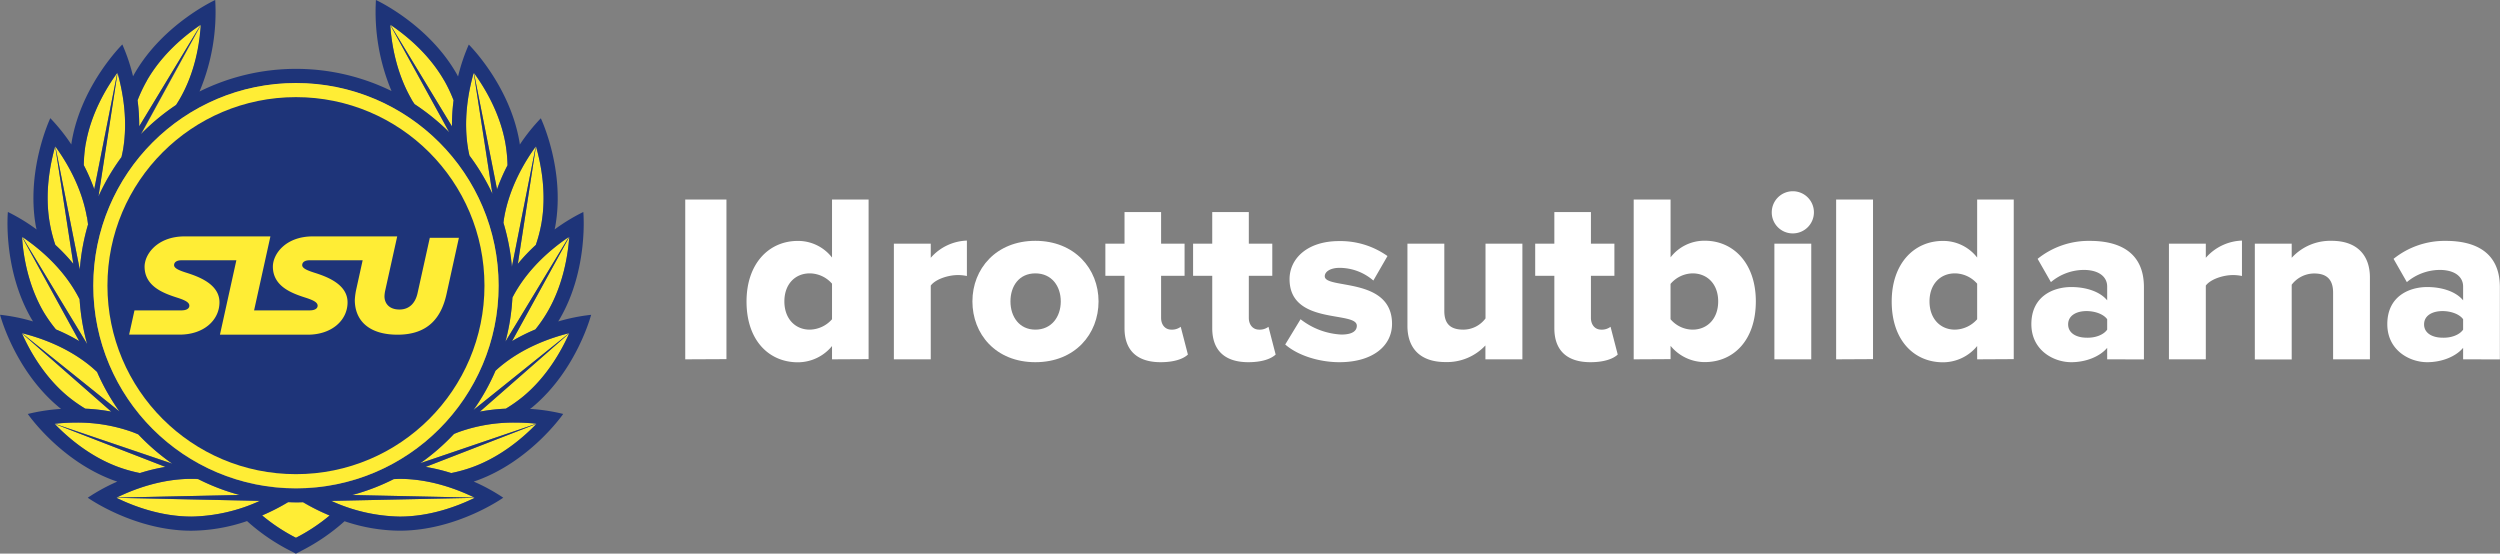 <svg xmlns="http://www.w3.org/2000/svg" viewBox="0 0 751.81 166.48"><rect x="0" y="0" width="751.81" height="166.48" fill="#808080" stroke="none"/><defs><style>.cls-1{fill:#ffed35;}.cls-2{fill:#1e3479;} path{color:#ffffff}</style></defs><title>SISU_horizontal_COLOR_POS_rgb</title><g id="Lager_2" data-name="Lager 2"><g id="VEKTOR_texter" data-name="VEKTOR texter"><path class="cls-1" d="M136.39,30.16a42.84,42.84,0,0,0-2.84-6c-4.56-7.9-11.29-13.45-16.16-16.73L135.91,38A56.3,56.3,0,0,1,136.39,30.16Z"/><path class="cls-1" d="M118.43,144.07a65.07,65.07,0,0,1-12.51,4.79l36.81.79c-5.3-2.58-13.49-5.64-22.55-5.64C119.59,144,119,144.05,118.43,144.07Z"/><path class="cls-1" d="M29.19,111.85c-.54-.5-1.09-1-1.66-1.48-6.94-5.83-15.18-8.75-20.9-10.17l29.28,23.52A65.3,65.3,0,0,1,29.19,111.85Z"/><path class="cls-1" d="M41.61,130.64c-.66-.28-1.33-.55-2-.8a48.92,48.92,0,0,0-16.75-2.76,60.26,60.26,0,0,0-6.38.34l35.37,12A65.08,65.08,0,0,1,41.61,130.64Z"/><path class="cls-1" d="M59.59,144.08c-.66,0-1.33-.07-2-.07-9.07,0-17.26,3.06-22.55,5.64l37-.79A64.92,64.92,0,0,1,59.59,144.08Z"/><path class="cls-1" d="M89,151.09c-.79,0-1.58,0-2.36-.06A63.06,63.06,0,0,1,78.83,155,54.73,54.73,0,0,0,89,161.72a54.26,54.26,0,0,0,10.1-6.67,63.67,63.67,0,0,1-8-4C90.43,151.06,89.72,151.09,89,151.09Z"/><path class="cls-1" d="M117.34,7.49c.42,5.88,1.86,14.5,6.39,22.35.3.51.61,1,.93,1.48a66.74,66.74,0,0,1,10.42,8.45Z"/><path class="cls-1" d="M141.17,46.79a65.24,65.24,0,0,1,6.9,11.51l-5.62-36.38c-1.62,5.66-3.21,14.25-1.64,23.18C140.91,45.67,141,46.23,141.17,46.79Z"/><path class="cls-1" d="M152.61,49.71a44.08,44.08,0,0,0-.63-6.58c-1.57-8.92-6-16.45-9.46-21.22l6.94,35A56.58,56.58,0,0,1,152.61,49.71Z"/><path class="cls-1" d="M151.4,67a65.66,65.66,0,0,1,2.54,13.25l7.17-36.17c-3.46,4.76-7.89,12.3-9.47,21.22C151.54,65.85,151.47,66.41,151.4,67Z"/><path class="cls-1" d="M161.13,73.67a43.45,43.45,0,0,0,1.68-6.42c1.58-9,0-17.57-1.63-23.21l-5.46,35.33A54.92,54.92,0,0,1,161.13,73.67Z"/><path class="cls-1" d="M154.92,88c-.3.51-.56,1-.83,1.53a64.28,64.28,0,0,1-2.1,13.24l19.08-31.48C166.19,74.54,159.45,80.1,154.92,88Z"/><path class="cls-1" d="M161,99.07a42.32,42.32,0,0,0,3.76-5.45c4.56-7.9,6-16.51,6.41-22.37l-17.21,31.33A56.24,56.24,0,0,1,161,99.07Z"/><path class="cls-1" d="M152.11,122.9a43.93,43.93,0,0,0,5.42-3.84c6.94-5.83,11.24-13.43,13.64-18.81L144.3,123.79A55.32,55.32,0,0,1,152.11,122.9Z"/><path class="cls-1" d="M149,111.5a64.34,64.34,0,0,1-6.58,11.79l28.74-23.09c-5.71,1.42-13.95,4.34-20.89,10.17C149.8,110.74,149.39,111.12,149,111.5Z"/><path class="cls-1" d="M135.69,142.26a44,44,0,0,0,6.36-1.77c8.52-3.1,15.16-8.77,19.26-13L128,140.41A56.06,56.06,0,0,1,135.69,142.26Z"/><path class="cls-1" d="M138.18,129.84c-.56.2-1.1.43-1.65.65a65.55,65.55,0,0,1-10.14,8.81l34.92-11.88a60.26,60.26,0,0,0-6.38-.34A48.92,48.92,0,0,0,138.18,129.84Z"/><path class="cls-1" d="M120.18,155.35c9.12,0,17.3-3.06,22.58-5.64l-43.15.92A51.69,51.69,0,0,0,120.18,155.35Z"/><path class="cls-1" d="M53,31.57c.37-.57.73-1.14,1.07-1.73,4.54-7.85,6-16.47,6.4-22.35l-18,32.85A65.91,65.91,0,0,1,53,31.57Z"/><path class="cls-1" d="M60.38,7.44c-4.87,3.28-11.6,8.83-16.16,16.73a44.07,44.07,0,0,0-2.85,6A56.26,56.26,0,0,1,41.86,38Z"/><path class="cls-1" d="M36.51,47.24c.16-.71.32-1.42.45-2.14,1.57-8.93,0-17.52-1.64-23.18L29.58,59.08A65.07,65.07,0,0,1,36.51,47.24Z"/><path class="cls-1" d="M35.25,21.91c-3.45,4.77-7.89,12.3-9.46,21.22a44.08,44.08,0,0,0-.63,6.58,56.58,56.58,0,0,1,3.15,7.23Z"/><path class="cls-1" d="M26.45,67.52c-.09-.75-.19-1.49-.32-2.24-1.58-8.92-6-16.46-9.47-21.22l7.34,37A64.43,64.43,0,0,1,26.45,67.52Z"/><path class="cls-1" d="M16.64,73.67a54.92,54.92,0,0,1,5.41,5.7L16.59,44C15,49.68,13.38,58.27,15,67.25A43.45,43.45,0,0,0,16.64,73.67Z"/><path class="cls-1" d="M23.94,90c-.34-.68-.7-1.36-1.09-2C18.32,80.1,11.58,74.54,6.7,71.24l19.51,32.2A64.84,64.84,0,0,1,23.94,90Z"/><path class="cls-1" d="M16.8,99.07a56.24,56.24,0,0,1,7,3.51L6.63,71.25C7,77.11,8.47,85.72,13,93.62A43.4,43.4,0,0,0,16.8,99.07Z"/><path class="cls-1" d="M25.66,122.9a55.32,55.32,0,0,1,7.81.89L6.6,100.25c2.4,5.38,6.7,13,13.64,18.81A43.93,43.93,0,0,0,25.66,122.9Z"/><path class="cls-1" d="M42.08,142.26a55.91,55.91,0,0,1,7.67-1.85L16.46,127.49c4.09,4.23,10.74,9.9,19.26,13A44,44,0,0,0,42.08,142.26Z"/><path class="cls-1" d="M57.59,155.35a51.69,51.69,0,0,0,20.57-4.72L35,149.71C40.29,152.29,48.47,155.35,57.59,155.35Z"/><path class="cls-2" d="M160.26,122.31c13.19-11.07,17.51-27.64,17.51-27.64a55.58,55.58,0,0,0-9.9,2l.55-.92c8.61-14.91,7-32,7-32A56.5,56.5,0,0,0,166.79,69L167,68c3-17-4.36-32.43-4.36-32.43a56.27,56.27,0,0,0-6.31,7.89c-.05-.35-.1-.71-.16-1.06-3-17-15.19-29-15.19-29A56.17,56.17,0,0,0,137.75,23c-.17-.31-.33-.63-.51-.94C128.63,7.13,113.05,0,113.05,0a61.55,61.55,0,0,0,4.69,27.37A65.22,65.22,0,0,0,60,27.52,61.55,61.55,0,0,0,64.72,0S49.14,7.13,40.53,22c-.18.31-.34.63-.52.94a56.77,56.77,0,0,0-3.22-9.57s-12.2,12-15.19,29c-.06.35-.11.71-.16,1.06a56.27,56.27,0,0,0-6.31-7.89S7.78,51,10.77,68L11,69a56.5,56.5,0,0,0-8.63-5.26s-1.61,17,7,32l.55.92a55.76,55.76,0,0,0-9.9-2s4.32,16.57,17.51,27.64c.27.23.55.45.83.67a56.37,56.37,0,0,0-10,1.52s9.73,14.1,25.91,20l1,.34a56,56,0,0,0-8.88,4.85s14,9.92,31.18,9.92a52.7,52.7,0,0,0,16.72-2.9,59.76,59.76,0,0,0,12.78,8.81l1.91,1,1.91-1a60.79,60.79,0,0,0,12.73-8.76,52.53,52.53,0,0,0,16.54,2.84c17.22,0,31.18-9.92,31.18-9.92a56,56,0,0,0-8.88-4.85l1-.34c16.18-5.89,25.91-20,25.91-20a56.37,56.37,0,0,0-10-1.52C159.71,122.76,160,122.54,160.26,122.31Zm-2.73-3.25a43.93,43.93,0,0,1-5.42,3.84,55.32,55.32,0,0,0-7.81.89l26.87-23.54C168.77,105.63,164.47,113.23,157.53,119.06Zm13.6-18.86-28.74,23.09A64.34,64.34,0,0,0,149,111.5c.42-.38.83-.76,1.27-1.13C157.18,104.54,165.42,101.62,171.13,100.2Zm-6.4-6.58A42.32,42.32,0,0,1,161,99.07a56.24,56.24,0,0,0-7,3.51l17.21-31.33C170.74,77.11,169.29,85.72,164.73,93.62Zm6.34-22.38L152,102.72a64.28,64.28,0,0,0,2.1-13.24c.27-.51.53-1,.83-1.53C159.45,80.1,166.19,74.54,171.07,71.24Zm-8.26-4a43.45,43.45,0,0,1-1.68,6.42,54.92,54.92,0,0,0-5.41,5.7L161.18,44C162.8,49.68,164.39,58.27,162.81,67.25Zm-1.7-23.19-7.17,36.17A65.66,65.66,0,0,0,151.4,67c.07-.57.14-1.13.24-1.7C153.22,56.36,157.65,48.82,161.11,44.06ZM152,43.13a44.08,44.08,0,0,1,.63,6.58,56.58,56.58,0,0,0-3.15,7.23l-6.94-35C146,26.68,150.41,34.21,152,43.13Zm-9.53-21.21,5.62,36.38a65.24,65.24,0,0,0-6.9-11.51c-.13-.56-.26-1.12-.36-1.69C139.24,36.17,140.83,27.58,142.45,21.92Zm-8.9,2.25a42.84,42.84,0,0,1,2.84,6,56.3,56.3,0,0,0-.48,7.85L117.39,7.44C122.26,10.72,129,16.27,133.55,24.17Zm-9.82,5.67c-4.53-7.85-6-16.47-6.39-22.35l17.74,32.28a66.74,66.74,0,0,0-10.42-8.45C124.34,30.83,124,30.35,123.73,29.84ZM149.94,85.9A60.94,60.94,0,1,1,89,25,60.94,60.94,0,0,1,149.94,85.9ZM54,29.84c-.34.59-.7,1.16-1.07,1.73a65.91,65.91,0,0,0-10.58,8.77l18-32.85C60,13.37,58.57,22,54,29.84Zm-9.81-5.67c4.56-7.9,11.29-13.45,16.16-16.73L41.86,38a56.26,56.26,0,0,0-.49-7.85A44.07,44.07,0,0,1,44.22,24.17ZM37,45.1c-.13.72-.29,1.43-.45,2.14a65.07,65.07,0,0,0-6.93,11.84l5.74-37.16C36.94,27.58,38.53,36.17,37,45.1Zm-11.17-2c1.57-8.92,6-16.45,9.46-21.22l-6.94,35a56.58,56.58,0,0,0-3.15-7.23A44.08,44.08,0,0,1,25.79,43.13Zm.34,22.15c.13.75.23,1.49.32,2.24A64.43,64.43,0,0,0,24,81.07l-7.34-37C20.12,48.82,24.55,56.36,26.13,65.28ZM16.59,44l5.46,35.33a54.92,54.92,0,0,0-5.41-5.7A43.45,43.45,0,0,1,15,67.25C13.38,58.27,15,49.68,16.59,44ZM22.85,88c.39.67.75,1.35,1.09,2a64.84,64.84,0,0,0,2.27,13.46L6.7,71.24C11.58,74.54,18.32,80.1,22.85,88ZM6.63,71.25l17.21,31.33a56.24,56.24,0,0,0-7-3.51A43.4,43.4,0,0,1,13,93.62C8.47,85.72,7,77.11,6.63,71.25Zm20.9,39.12c.57.48,1.12,1,1.66,1.48a65.3,65.3,0,0,0,6.72,11.87L6.63,100.2C12.35,101.62,20.59,104.54,27.53,110.37ZM6.6,100.25l26.87,23.54a55.32,55.32,0,0,0-7.81-.89,43.93,43.93,0,0,1-5.42-3.84C13.3,113.23,9,105.63,6.6,100.25Zm16.24,26.83a48.92,48.92,0,0,1,16.75,2.76c.69.25,1.36.52,2,.8a65.08,65.08,0,0,0,10.22,8.81l-35.37-12A60.26,60.26,0,0,1,22.84,127.08Zm-6.38.41,33.29,12.92a55.91,55.91,0,0,0-7.67,1.85,44,44,0,0,1-6.36-1.77C27.2,137.39,20.55,131.72,16.46,127.49ZM57.59,144c.67,0,1.34,0,2,.07a64.92,64.92,0,0,0,12.47,4.78l-37,.79C40.33,147.07,48.52,144,57.59,144Zm0,11.34c-9.12,0-17.3-3.06-22.58-5.64l43.15.92A51.69,51.69,0,0,1,57.59,155.35ZM89,161.72A54.73,54.73,0,0,1,78.83,155,63.06,63.06,0,0,0,86.64,151c.78,0,1.57.06,2.36.06s1.43,0,2.14-.05a63.67,63.67,0,0,0,8,4A54.26,54.26,0,0,1,89,161.72Zm31.18-6.37a51.69,51.69,0,0,1-20.57-4.72l43.15-.92C137.48,152.29,129.3,155.35,120.18,155.35Zm22.55-5.7-36.81-.79a65.07,65.07,0,0,0,12.51-4.79c.58,0,1.16-.06,1.75-.06C129.24,144,137.43,147.07,142.73,149.65Zm-.68-9.16a44,44,0,0,1-6.36,1.77,56.06,56.06,0,0,0-7.68-1.85l33.3-12.92C157.21,131.72,150.57,137.39,142.05,140.49Zm19.26-13.07L126.39,139.3a65.55,65.55,0,0,0,10.14-8.81c.55-.22,1.09-.45,1.65-.65a48.92,48.92,0,0,1,16.75-2.76A60.26,60.26,0,0,1,161.31,127.42Z"/><circle class="cls-1" cx="89" cy="85.9" r="60.94"/><circle class="cls-2" cx="89" cy="85.9" r="56.69"/><path class="cls-1" d="M129.25,71.52l-3.68,16.63c-.6,2.75-2.28,4.93-5.45,4.93s-4.46-1.92-4.5-3.9a9.66,9.66,0,0,1,.22-1.8l3.61-16.29H94.06c-8.14,0-12,5.28-12,9.09,0,6,5.83,8.06,9.86,9.35,2.22.72,3.6,1.37,3.6,2.4,0,.73-.65,1.41-2.4,1.41H76.41l4.91-22.25H55.52c-7,0-10.9,3.94-11.82,7.48l-.12.55a5.58,5.58,0,0,0-.1,1.06c0,6,5.83,8.06,9.86,9.35,2.23.72,3.6,1.37,3.6,2.4,0,.73-.65,1.41-2.4,1.41H40.44l-1.61,7.29H54c7.37,0,12-4.42,12-9.73S60.07,83.27,56,82c-2.15-.68-3.65-1.33-3.65-2.27,0-.77.64-1.46,2.23-1.46h16.5l-4.94,22.38H92.52c7.37,0,12-4.42,12-9.73s-5.87-7.63-10-8.92c-2.14-.68-3.64-1.33-3.64-2.27,0-.77.64-1.46,2.23-1.46h15.95l-1.89,8.58a19.58,19.58,0,0,0-.47,3.34c0,6.13,4.15,10.46,12.85,10.46,9.43,0,13.25-5.4,14.75-12.3L138,71.52Z"/><path style="fill: rgb(255,255,255);" d="M206.07,108.06V60h12.39v48Z"/><path style="fill: rgb(255,255,255);" d="M250.21,108.06v-4a13.29,13.29,0,0,1-10.3,4.89c-8.57,0-15.41-6.48-15.41-18.28,0-11.38,6.7-18.22,15.41-18.22a12.91,12.91,0,0,1,10.3,5V60h11v48Zm0-12.1V85.31a9,9,0,0,0-6.7-3.1c-4.39,0-7.63,3.24-7.63,8.43s3.24,8.49,7.63,8.49A9.11,9.11,0,0,0,250.21,96Z"/><path style="fill: rgb(255,255,255);" d="M268.81,108.06V73.28H279.9v4.25a15.08,15.08,0,0,1,10.87-5.18V83a13,13,0,0,0-2.73-.28c-2.88,0-6.7,1.22-8.14,3.16v22.18Z"/><path style="fill: rgb(255,255,255);" d="M292.43,90.64c0-9.8,7.12-18.22,18.93-18.22s19,8.42,19,18.22-7.05,18.28-19,18.28S292.43,100.43,292.43,90.64Zm26.57,0c0-4.61-2.74-8.43-7.64-8.43s-7.49,3.82-7.49,8.43,2.67,8.49,7.49,8.49S319,95.32,319,90.64Z"/><path style="fill: rgb(255,255,255);" d="M338.17,98.7V82.93h-5.76V73.28h5.76v-9.5h11v9.5h7.06v9.65h-7.06V95.6c0,2,1.15,3.53,3.1,3.53a4.31,4.31,0,0,0,2.8-.86l2.16,8.35c-1.36,1.3-4.1,2.3-8.2,2.3C342,108.92,338.17,105.4,338.17,98.7Z"/><path style="fill: rgb(255,255,255);" d="M364.55,98.7V82.93h-5.76V73.28h5.76v-9.5h11v9.5h7.06v9.65h-7.06V95.6c0,2,1.16,3.53,3.1,3.53a4.34,4.34,0,0,0,2.81-.86l2.16,8.35c-1.37,1.3-4.11,2.3-8.21,2.3C368.36,108.92,364.55,105.4,364.55,98.7Z"/><path style="fill: rgb(255,255,255);" d="M386.5,103.6,391.11,96a21.65,21.65,0,0,0,12.24,4.61c3.32,0,4.68-1.08,4.68-2.66,0-4.54-20.23-.07-20.23-14,0-6.12,5.26-11.45,14.91-11.45A24.44,24.44,0,0,1,417.25,77L413,84.37a15.53,15.53,0,0,0-10.22-3.82c-2.59,0-4.39,1.08-4.39,2.53,0,4,20.23.07,20.23,14.32,0,6.63-5.83,11.52-15.84,11.52C396.59,108.92,390.18,106.84,386.5,103.6Z"/><path style="fill: rgb(255,255,255);" d="M446.7,108.06v-4.18a15.81,15.81,0,0,1-12,5c-7.92,0-11.45-4.46-11.45-10.87V73.28h11.09V93.52c0,4.17,2.16,5.61,5.76,5.61a8.33,8.33,0,0,0,6.63-3.38V73.28h11.09v34.78Z"/><path style="fill: rgb(255,255,255);" d="M467.43,98.7V82.93h-5.76V73.28h5.76v-9.5h11v9.5h7.06v9.65h-7.06V95.6c0,2,1.15,3.53,3.1,3.53a4.31,4.31,0,0,0,2.8-.86l2.16,8.35c-1.37,1.3-4.1,2.3-8.2,2.3C471.25,108.92,467.43,105.4,467.43,98.7Z"/><path style="fill: rgb(255,255,255);" d="M491.29,108.06V60h11.09V77.39a12.82,12.82,0,0,1,10.3-5c8.64,0,15.34,6.84,15.34,18.22,0,11.8-6.77,18.28-15.34,18.28a13.29,13.29,0,0,1-10.3-4.89v4ZM509,99.13c4.39,0,7.7-3.24,7.7-8.49s-3.31-8.43-7.7-8.43a8.88,8.88,0,0,0-6.63,3.17V96A8.8,8.8,0,0,0,509,99.13Z"/><path style="fill: rgb(255,255,255);" d="M532.81,63.78a6.34,6.34,0,1,1,6.34,6.41A6.3,6.3,0,0,1,532.81,63.78Zm.79,44.28V73.28h11.09v34.78Z"/><path style="fill: rgb(255,255,255);" d="M552.17,108.06V60h11.09v48Z"/><path style="fill: rgb(255,255,255);" d="M594.58,108.06v-4a13.28,13.28,0,0,1-10.29,4.89c-8.57,0-15.41-6.48-15.41-18.28,0-11.38,6.69-18.22,15.41-18.22a12.91,12.91,0,0,1,10.29,5V60h11v48Zm0-12.1V85.31a9,9,0,0,0-6.69-3.1c-4.4,0-7.64,3.24-7.64,8.43s3.24,8.49,7.64,8.49A9.1,9.1,0,0,0,594.58,96Z"/><path style="fill: rgb(255,255,255);" d="M633.68,108.06V104.6c-2.16,2.6-6.34,4.32-10.8,4.32-5.33,0-12-3.59-12-11.44,0-8.43,6.63-11.16,12-11.16,4.6,0,8.71,1.44,10.8,4V86.17c0-3-2.59-5-7.06-5a15.51,15.51,0,0,0-9.86,3.67l-4-7a24.49,24.49,0,0,1,15.76-5.4c8.36,0,16.21,3.09,16.21,13.9v21.74Zm0-8.93V96c-1.15-1.59-3.75-2.45-6.2-2.45-3,0-5.54,1.29-5.54,4s2.59,4,5.54,4C629.93,101.65,632.53,100.79,633.68,99.13Z"/><path style="fill: rgb(255,255,255);" d="M652.25,108.06V73.28h11.09v4.25a15.08,15.08,0,0,1,10.87-5.18V83a12.92,12.92,0,0,0-2.73-.28c-2.88,0-6.7,1.22-8.14,3.16v22.18Z"/><path style="fill: rgb(255,255,255);" d="M701.62,108.06V88c0-4.25-2.23-5.76-5.69-5.76a8.57,8.57,0,0,0-6.76,3.38v22.47H678.08V73.28h11.09v4.25a15.71,15.71,0,0,1,12-5.11c7.92,0,11.52,4.61,11.52,11v24.63Z"/><path style="fill: rgb(255,255,255);" d="M740.72,108.06V104.6c-2.16,2.6-6.34,4.32-10.8,4.32-5.33,0-12-3.59-12-11.44,0-8.43,6.63-11.16,12-11.16,4.61,0,8.71,1.44,10.8,4V86.17c0-3-2.59-5-7.06-5a15.53,15.53,0,0,0-9.86,3.67l-4-7a24.5,24.5,0,0,1,15.77-5.4c8.35,0,16.2,3.09,16.2,13.9v21.74Zm0-8.93V96c-1.15-1.59-3.75-2.45-6.19-2.45-3,0-5.55,1.29-5.55,4s2.59,4,5.55,4C737,101.65,739.57,100.79,740.72,99.13Z"/></g></g></svg>